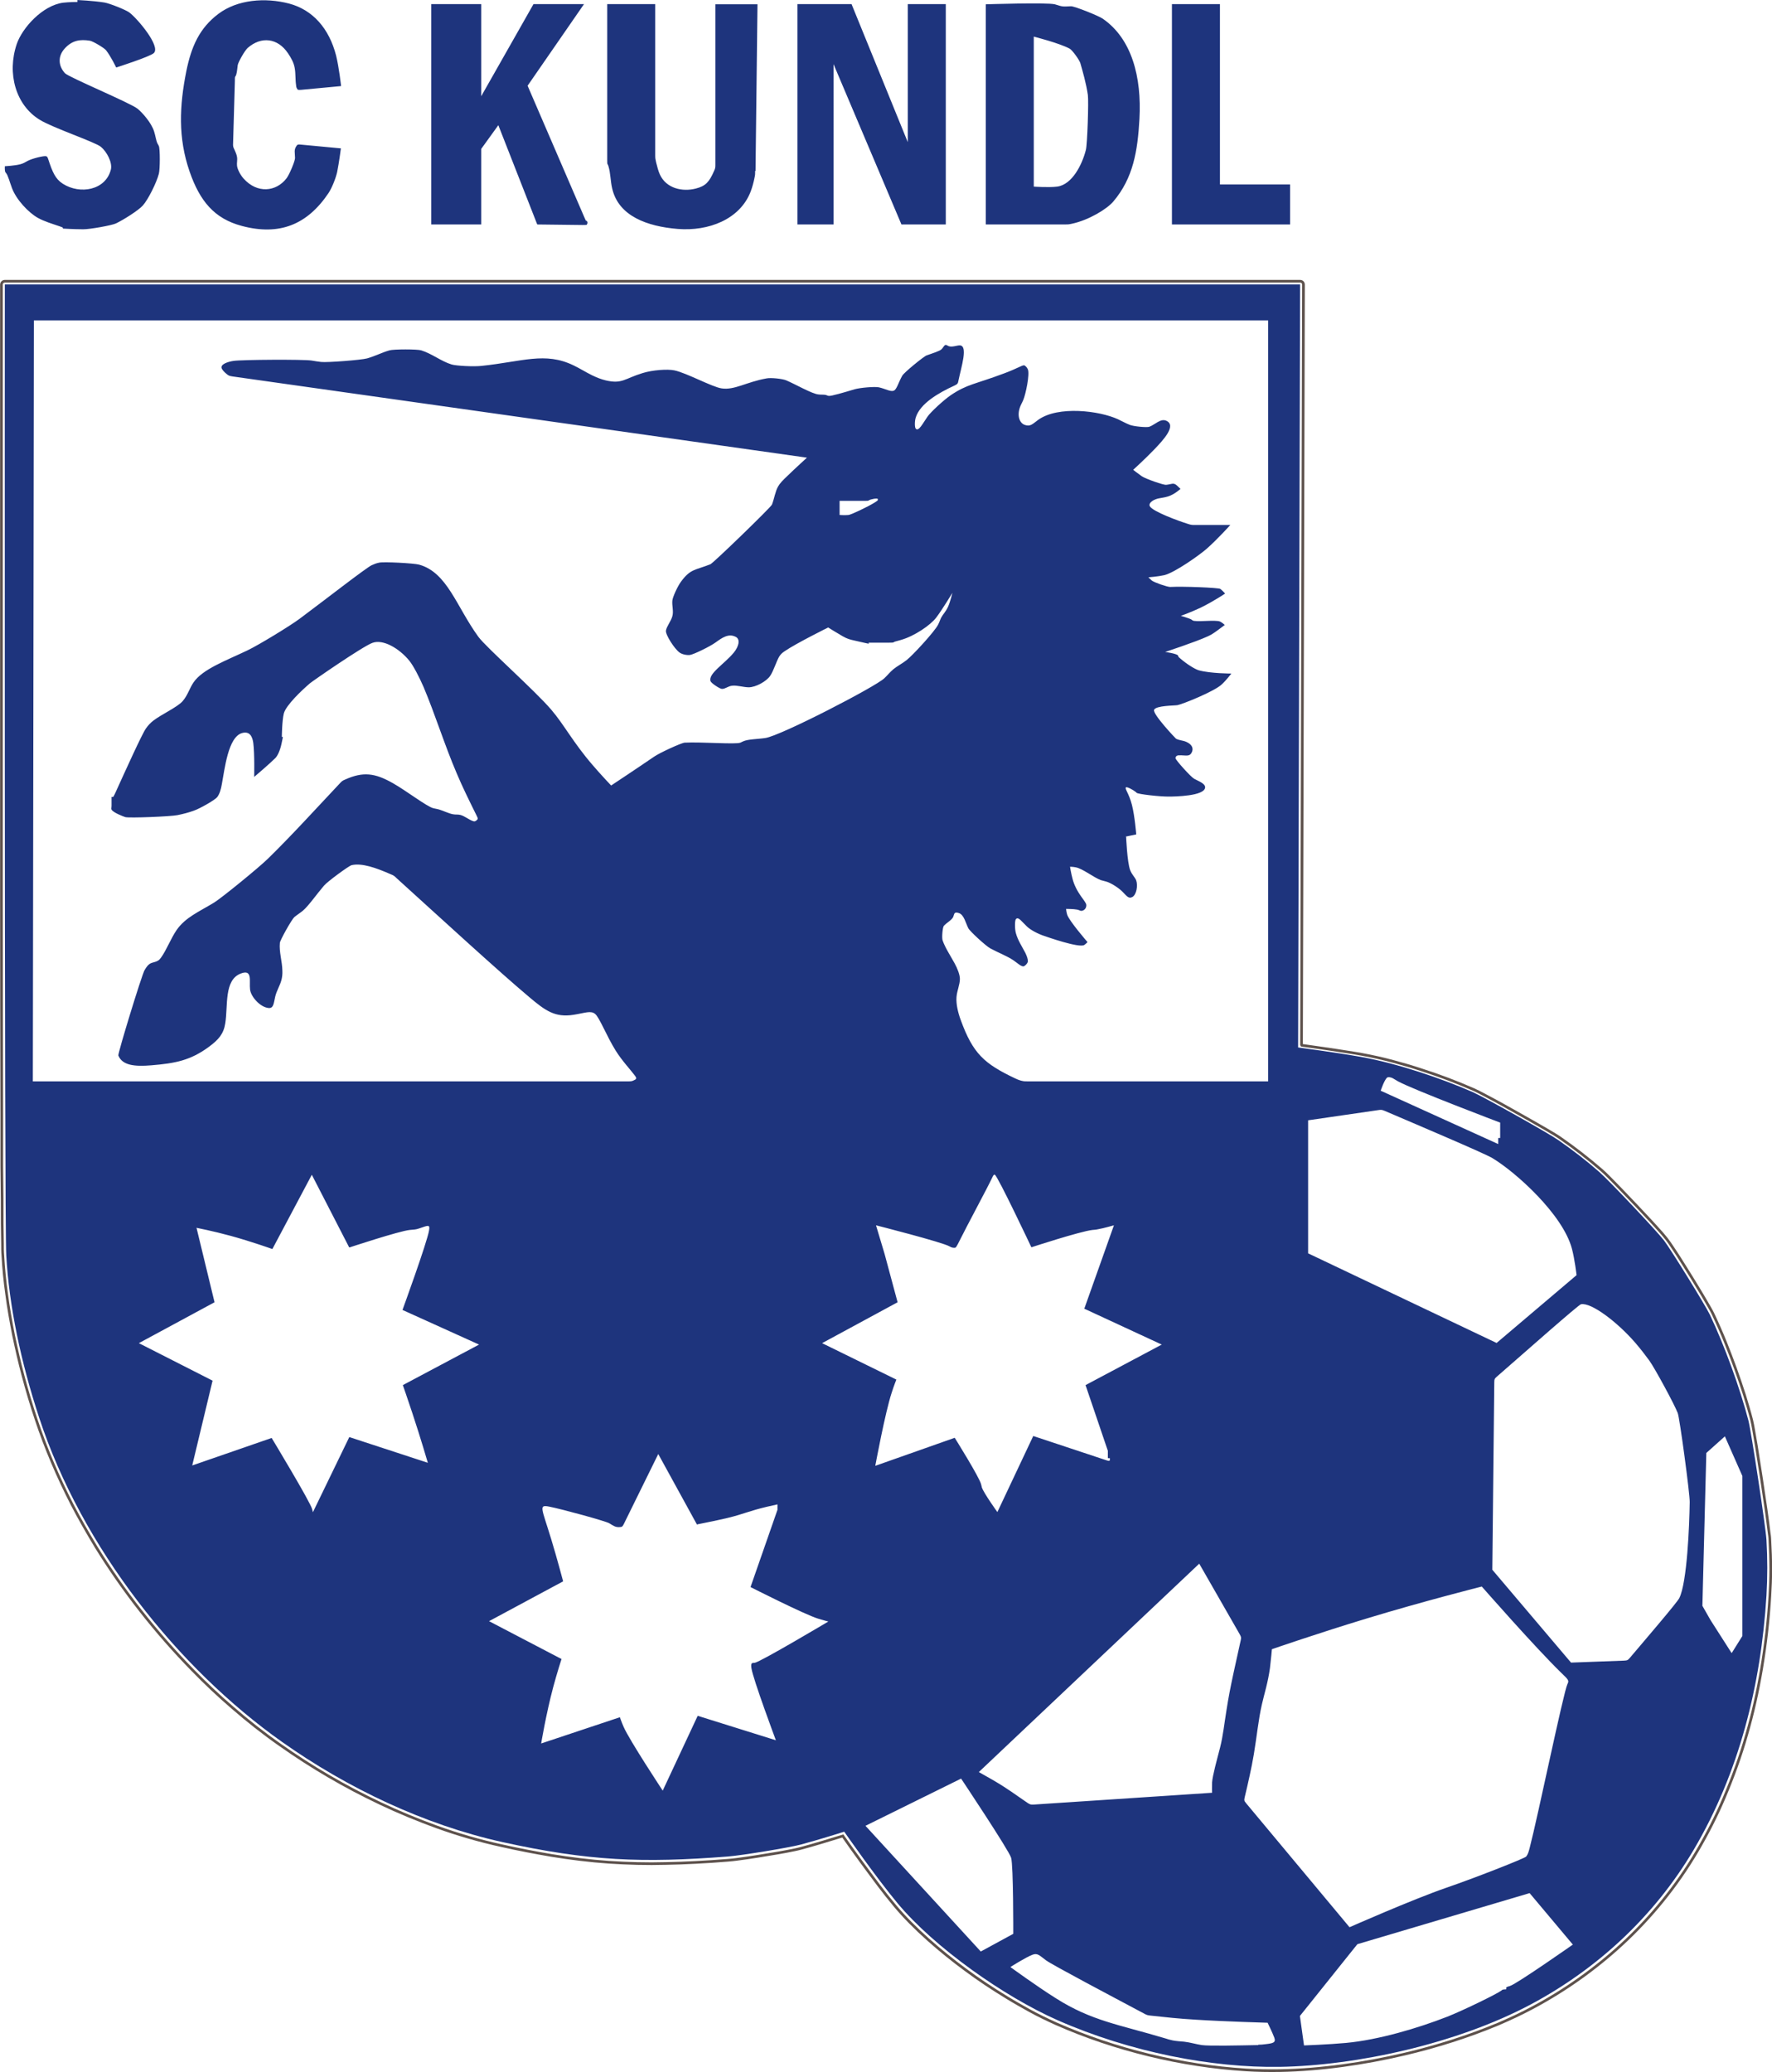 <?xml version="1.0" encoding="UTF-8"?>
<svg xmlns="http://www.w3.org/2000/svg" id="Ebene_1" data-name="Ebene 1" viewBox="0 0 99.28 116.02" width="154" height="180">
  <defs>
    <style>
      .cls-1 {
        fill: none;
        stroke: #5d514c;
        stroke-width: .15px;
      }

      .cls-2 {
        fill: #1e347d;
        fill-rule: evenodd;
        stroke-width: 0px;
      }
    </style>
  </defs>
  <polygon class="cls-2" points="68.35 .22 65.66 .22 65.66 12.56 72.28 12.56 72.28 10.32 68.35 10.32 68.35 .22"/>
  <path class="cls-2" d="M57.92,10.43V2.04s1.46.37,2.02.68c.14.08.54.63.59.81.13.46.32,1.1.42,1.78.05.36-.03,2.75-.11,3.07-.21.83-.77,1.95-1.61,2.06-.48.06-1.31,0-1.31,0ZM55.23.22v12.34h4.42c.18,0,.22,0,.4-.04.95-.2,1.98-.83,2.33-1.25,1.11-1.31,1.36-2.82,1.46-4.62.13-2.35-.43-4.49-2.05-5.61-.24-.17-1.58-.7-1.78-.7-.19,0-.37.03-.52,0-.12-.02-.24-.07-.39-.11-.44-.11-3.87,0-3.87,0ZM50.52,12.56h2.47V.22h-2.13v7.73L47.71.22h-3.03v12.34h2.02V3.58l3.81,8.99ZM42.33,9.56l.11-9.33h-2.36v8.96c0,.18,0,.22-.08.39-.26.59-.46.83-1.02.97-.74.19-1.65,0-2.01-.79-.09-.19-.15-.45-.21-.68-.04-.18-.05-.22-.05-.4V.22h-2.69v8.73c0,.18,0,.21.03.25.02.03.03.07.04.1.12.38.11.84.21,1.25.36,1.55,1.97,2.12,3.67,2.26,1.72.14,3.49-.53,4.09-2.1.09-.24.16-.5.21-.75.04-.18.04-.22.04-.4ZM32.86,12.59s.11-.12.02-.22c-.01-.01-.03-.02-.04-.02-.02,0-.03-.03-.1-.19l-3.18-7.37L32.72.22h-2.83l-2.93,5.16V.22h-2.8v12.34h2.8v-4.23l.96-1.33,2.18,5.56,2.53.03c.18,0,.2,0,.22-.01ZM19.11,8.3l-2.23-.21c-.18-.02-.21-.01-.26.06-.17.23-.09.4-.09.69,0,.17-.32.94-.48,1.14-.58.75-1.64.87-2.41,0-.18-.2-.34-.52-.36-.71-.02-.16.03-.31,0-.49-.02-.13-.08-.27-.14-.4-.08-.16-.09-.2-.08-.38l.1-3.5c0-.18,0-.21.04-.25.02-.03.03-.06.04-.1.05-.17.05-.34.08-.52.04-.19.39-.8.55-.95.77-.68,1.7-.56,2.27.3.17.25.32.52.37.81.06.31.03.65.08.98,0,.06.02.13.05.18.04.08.06.08.24.07l2.23-.21s-.11-1.02-.28-1.71c-.39-1.52-1.31-2.56-2.63-2.91-1.34-.35-2.9-.23-3.97.58-1.06.8-1.51,1.83-1.79,3.2-.39,1.95-.47,3.74.18,5.62.57,1.65,1.38,2.64,2.92,3.05,2.13.57,3.68-.08,4.86-1.83.19-.28.41-.83.49-1.19.11-.54.21-1.33.21-1.33ZM3.52,12.75v.04s.64.04,1.15.04c.37,0,1.61-.22,1.83-.33.4-.19,1.25-.72,1.5-1,.3-.33.78-1.3.9-1.78.07-.26.07-1.41,0-1.55-.02-.05-.05-.1-.08-.15-.08-.17-.11-.44-.19-.68-.15-.47-.64-1.03-.92-1.26-.41-.33-3.85-1.76-4.07-1.99-.36-.39-.43-.94,0-1.4.41-.44.84-.51,1.4-.42.17.03.78.39.9.53.28.36.57.97.57.97,0,0,1.91-.61,2.11-.81.39-.38-.91-1.92-1.37-2.27-.2-.15-1.1-.51-1.4-.56-.62-.1-1.51-.14-1.51-.14v.11s-.46,0-.8.04C2.38.29,1.25,1.55.94,2.45c-.56,1.65-.06,3.43,1.29,4.25.73.45,3.09,1.24,3.42,1.51.33.27.66.88.56,1.28-.29,1.15-1.72,1.41-2.69.79-.42-.27-.58-.65-.82-1.38-.03-.09-.05-.14-.11-.16-.11-.04-.78.12-1.04.26-.14.07-.22.14-.42.19-.3.08-.86.11-.86.11,0,0-.01.23.02.31.01.03.03.04.04.06.12.13.22.54.34.85.24.65.93,1.38,1.45,1.67.36.2.8.33,1.21.47.17.06.19.07.19.08Z"/>
  <path class="cls-2" d="M70.49,114.52c-1.05.02-2.75.06-3.16,0-.33-.05-.64-.15-.99-.19-.21-.02-.42-.03-.63-.07-.15-.03-.29-.07-.44-.12-2.57-.77-4.11-.97-6.11-2.24-1.07-.67-2.55-1.75-2.55-1.75,0,0,.86-.55,1.24-.69.28-.11.4.05.75.31.35.26,3.65,2,5.49,2.98.16.09.2.1.38.12.85.09,1.52.17,2.55.23,1.58.1,4,.17,4,.17,0,0,.27.55.37.82.11.29-.05.33-.49.38-.18.02-.22.03-.4.03ZM88.14,108.88s-3.15,2.21-3.54,2.33c-.1.03-.19.05-.21.09-.01.03.02.07,0,.09-.03.02-.13,0-.2.03-.02,0-.04.02-.06.04-.28.21-2.2,1.14-3.04,1.47-1.64.64-3.85,1.3-5.68,1.47-.97.09-2.35.14-2.35.14l-.23-1.65,3.22-4.02,9.65-2.86,2.42,2.88ZM53.85,99.6s2.69,4.03,2.8,4.43c.13.43.12,4.26.12,4.26l-1.82.99-6.46-7.04,5.35-2.64ZM83.02,88.84s2.98,3.4,4.46,4.84c.4.38.44.43.34.62-.22.44-1.66,7.43-2.12,9.19-.05.19-.09.34-.19.47-.07.1-2.93,1.22-4.48,1.75-1.91.66-5.42,2.21-5.42,2.21l-5.79-6.94c-.12-.14-.12-.17-.08-.35.19-.8.37-1.58.51-2.4.16-.96.26-1.97.45-2.79.14-.61.34-1.23.45-2.02.06-.48.11-1.07.11-1.07,0,0,2.63-.91,5.31-1.72,3.19-.97,6.45-1.79,6.45-1.79ZM67.9,100.39l-9.97.66c-.18.01-.22,0-.37-.1-.65-.44-1.08-.78-1.96-1.29-.35-.2-.76-.43-.76-.43l12.35-11.67,2.26,3.94c.09.16.1.19.06.37-.28,1.29-.59,2.57-.79,3.87-.12.74-.2,1.48-.36,2.11-.16.62-.43,1.59-.45,1.96-.01.27,0,.58,0,.58ZM39.06,85.36s1.02-.2,1.7-.36c.91-.22,1.2-.39,2.22-.63.27-.06.58-.13.58-.13v.3l-1.51,4.33s3.03,1.54,3.79,1.77c.29.09.57.16.57.16,0,0-3.8,2.26-4.12,2.31-.08.01-.13,0-.16.03-.05.03-.05.13-.03.27.09.62,1.37,4.04,1.37,4.04l-4.38-1.37-1.96,4.19s-1.87-2.83-2.19-3.57c-.12-.27-.21-.54-.21-.54l-4.41,1.47s.27-1.63.67-3.14c.22-.82.47-1.59.47-1.59l-4.06-2.12,4.15-2.23s-.36-1.36-.67-2.37c-.54-1.77-.72-1.94-.09-1.81.71.14,3.13.8,3.35.93.22.13.34.24.61.21.11-.01.13-.03.21-.19l1.92-3.9,2.18,3.97ZM95.83,90.71l-.45-.79.22-8.56,1.04-.93.98,2.22v8.96l-.6.96-1.19-1.86ZM91,92.99l-2.98.11-4.41-5.2.11-10.49c0-.18.02-.22.15-.33,1.56-1.36,4.58-4.03,4.71-4.05.57-.11,2.03.99,3.05,2.17.29.34.54.66.78.99.32.45,1.43,2.5,1.59,2.94.11.29.68,4.53.67,4.98-.02,1.36-.15,4.49-.58,5.37-.12.25-1.83,2.24-2.77,3.35-.12.14-.15.15-.33.16ZM57.79,69.84s2.72-.89,3.42-.97c.1-.01.18-.01.31-.04.3-.05.89-.22.89-.22l-1.66,4.67,4.34,2.01-4.27,2.27,1.25,3.68v.41h.11s.01.07,0,.11c-.02.07-.09.04-.22,0-.85-.28-4.07-1.35-4.07-1.35l-2.01,4.26s-.75-1.04-.87-1.38c-.02-.07-.02-.11-.04-.17-.09-.39-1.48-2.61-1.48-2.61l-4.45,1.57s.55-2.98.92-4.1c.12-.38.26-.73.26-.73l-4.16-2.04,4.23-2.29-.73-2.71-.48-1.6s3.7.94,4.12,1.18c.07.04.14.08.27.08.08,0,.09-.02.18-.18.63-1.26,1.65-3.13,1.94-3.75.06-.12.09-.19.15-.16.17.09,2.04,4.05,2.04,4.05ZM19.58,69.85s2.78-.92,3.38-.98c.28-.03.3-.01.54-.09.48-.16.6-.24.54.11-.11.68-1.49,4.46-1.49,4.46l4.29,1.94-4.27,2.27s.27.77.53,1.56c.46,1.38.87,2.79.87,2.79l-4.4-1.44-2.04,4.21s-.02-.08-.04-.17c-.1-.4-2.27-3.99-2.27-3.99l-4.45,1.54,1.14-4.75-4.13-2.1,4.24-2.29-1.01-4.17s.96.19,1.91.45c1.17.32,2.34.74,2.34.74l2.21-4.16,2.09,4.06ZM88.32,71.41l-4.47,3.79-10.56-5.02v-7.45l3.92-.57c.18-.03.22-.02.39.05,2.01.86,5.57,2.37,6.02,2.64,1.31.79,3.94,3.15,4.45,5.07.16.6.26,1.48.26,1.48ZM77.36,61.06s.18-.54.34-.71c.06-.06.23-.04.36.04.08.05.17.1.27.16.89.48,5.72,2.31,5.72,2.31v.86h-.11v.34l-6.59-2.99ZM47.04,28.83v-.79h1.39c.18,0,.21,0,.25-.03.11-.07.46-.13.5-.08.01.02,0,.04,0,.06,0,.03-.02.04-.17.14-.4.25-1.34.69-1.47.7-.21.02-.49,0-.49,0ZM63.08,46.84l.58-.12s-.08-1.02-.24-1.65c-.09-.35-.2-.58-.29-.77-.05-.1-.09-.2-.04-.22.08-.03.4.15.54.26.02.02.04.03.05.05.1.08,1.33.22,1.83.21.27,0,2-.02,2.01-.52,0-.22-.39-.35-.62-.48-.19-.11-1.04-1.05-1.04-1.15,0-.09.07-.16.18-.16.4-.02.62.12.75-.21.08-.21-.03-.42-.34-.55-.19-.08-.36-.07-.56-.17-.02-.01-1.33-1.39-1.23-1.62.11-.24,1.13-.23,1.31-.26.27-.05,2.08-.77,2.49-1.17.23-.21.53-.6.53-.6,0,0-1.16,0-1.82-.18-.22-.06-.71-.37-1.05-.67-.04-.04-.09-.07-.1-.1-.01-.02,0-.04-.02-.06-.07-.11-.72-.2-.72-.2,0,0,1.71-.56,2.38-.87.2-.09.31-.16.57-.35.16-.12.39-.29.39-.29,0,0-.12-.12-.26-.19-.24-.12-1.38.05-1.55-.07-.02-.01-.03-.03-.05-.04-.13-.08-.6-.21-.6-.21,0,0,.56-.2,1.11-.46.7-.34,1.37-.79,1.37-.79,0,0-.13-.15-.27-.26-.09-.07-2.09-.15-2.81-.11-.17,0-.89-.25-1.03-.36-.09-.08-.19-.18-.19-.18,0,0,.53-.04.89-.12.59-.14,2.01-1.15,2.39-1.49.6-.53,1.31-1.32,1.31-1.32h-1.97c-.18,0-.22,0-.4-.06-.52-.16-1.97-.69-2.14-.99-.06-.11.03-.26.28-.37.28-.13.61-.07,1.02-.3.2-.11.42-.3.42-.3,0,0-.13-.13-.21-.2-.19-.17-.29-.06-.59-.03-.15.02-1.17-.34-1.37-.48-.23-.16-.48-.36-.48-.36,0,0,.67-.61,1.16-1.12.56-.58,1.28-1.37.69-1.63-.32-.14-.62.22-.95.34-.15.05-.88-.02-1.1-.11-.23-.09-.43-.21-.65-.31-1.04-.48-3.35-.77-4.47.03-.33.24-.44.4-.77.28-.28-.11-.42-.5-.26-.97.05-.15.13-.27.19-.42.14-.33.37-1.44.26-1.71-.03-.07-.07-.13-.13-.18-.07-.07-.1-.07-.26,0-.32.15-.64.29-.97.41-1.63.61-2.04.59-2.96,1.21-.37.25-1.13.94-1.31,1.21-.26.37-.49.84-.65.67-.07-.07-.07-.43,0-.64.25-.77,1.25-1.36,2.17-1.78.16-.08.19-.1.22-.28.16-.77.55-1.96.07-1.97-.16,0-.44.12-.63.04-.09-.04-.12-.08-.18-.06-.07.03-.12.15-.2.23-.1.11-.53.24-.84.35-.17.06-1.28.97-1.37,1.14-.22.39-.31.78-.48.84-.18.07-.47-.11-.83-.19-.24-.05-1.05.02-1.36.11-.54.16-1.33.4-1.46.37-.05-.01-.09-.03-.14-.05-.11-.03-.27-.01-.42-.03-.36-.03-1.27-.56-1.81-.79-.21-.09-.86-.16-1.1-.11-1.13.2-1.8.67-2.52.56-.54-.08-1.97-.87-2.65-1.01-.39-.08-1.22-.02-1.77.15-1.02.31-1.15.63-2.08.41-.25-.06-.5-.16-.75-.28-.35-.17-.71-.4-1.05-.56-1.59-.77-2.86-.21-5.15.03-.43.05-1.42,0-1.68-.08-.59-.18-1.09-.6-1.7-.79-.22-.07-1.54-.07-1.78,0-.42.12-.77.31-1.25.45-.32.09-2.24.24-2.58.2-.19-.02-.35-.05-.54-.08-.45-.07-3.9-.05-4.36.02-.3.04-.79.19-.66.44.04.08.15.2.25.28.13.11.16.12.34.15l32.19,4.55s-.66.6-1.06.99c-.3.28-.46.45-.56.63-.16.29-.2.64-.34,1.01-.06.15-3.28,3.27-3.45,3.34-.89.35-1.11.25-1.65.98-.19.26-.46.85-.48,1.05-.03.3.08.59,0,.88-.08.29-.33.58-.36.81-.03.22.47,1.01.76,1.22.13.1.39.16.58.14.2-.02,1.14-.48,1.44-.7.36-.26.73-.53,1.14-.31.26.14.16.54-.12.88-.52.63-1.45,1.18-1.3,1.6.04.11.52.43.64.43.2,0,.34-.16.58-.18.26-.03.64.09.92.09.39,0,.99-.33,1.2-.64.19-.28.34-.79.5-1.07.08-.13.16-.21.31-.31.64-.44,2.44-1.33,2.44-1.33,0,0,.51.32.81.49.27.15.38.18.7.25.29.07.76.17.76.17v-.06h1.16c.18,0,.21,0,.25-.03.03-.02.07-.03.1-.04.1-.03.2-.05.29-.08.75-.21,1.65-.82,1.98-1.25.33-.43.91-1.39.91-1.39,0,0-.11.47-.24.77-.13.29-.29.43-.39.62-.06.12-.1.26-.17.39-.18.37-1.43,1.73-1.77,1.99-.24.19-.52.33-.74.51-.19.16-.33.34-.5.5-.48.47-5.82,3.23-6.67,3.35-.46.07-.97.06-1.25.19-.05.02-.1.05-.15.07-.24.11-2.21-.05-3.12,0-.18.01-1.39.56-1.72.79-.89.61-2.4,1.61-2.4,1.61,0,0-.59-.62-1.05-1.16-1.07-1.24-1.59-2.25-2.3-3.08-.92-1.08-3.67-3.51-4.09-4.09-1.24-1.71-1.74-3.6-3.32-4.04-.3-.08-1.99-.17-2.24-.11-.15.03-.28.08-.41.14-.31.14-2.63,1.95-4.04,3-.55.41-2.31,1.48-2.92,1.77-1.21.58-2.52,1.05-3.03,1.8-.22.32-.33.74-.62,1.06-.3.33-1.16.72-1.62,1.07-.17.13-.3.27-.42.44-.22.3-1.18,2.43-1.74,3.66-.08.17-.09.18-.12.18h-.07s0,.31,0,.48c0,.13-.03.18,0,.23.08.16.64.38.77.42.22.06,2.51-.03,2.92-.11.34-.07.61-.14.92-.25.35-.12,1.2-.61,1.31-.76.13-.17.21-.43.26-.73.16-.84.35-2.65,1.14-2.86.38-.1.56.13.62.55.08.63.05,1.91.05,1.91,0,0,.85-.72,1.19-1.06.13-.13.27-.45.34-.79.04-.17.08-.39.08-.39h-.06s.01-.9.11-1.31c.12-.47,1.03-1.32,1.46-1.69.14-.12,2.97-2.08,3.51-2.27.6-.22,1.51.32,2.07,1.01.23.29.55.91.79,1.46.65,1.54,1.17,3.23,1.85,4.82.34.81.73,1.59,1.12,2.38.08.16.08.19.04.23-.09.1-.16.12-.25.08-.19-.06-.46-.28-.69-.34-.14-.04-.27-.01-.42-.04-.23-.04-.53-.19-.76-.26-.13-.04-.24-.05-.35-.08-.37-.1-1.5-.97-2.24-1.39-1.03-.59-1.69-.66-2.68-.22-.17.07-.2.1-.32.23-1.33,1.41-2.65,2.87-4.01,4.2-.53.52-2.62,2.22-3.03,2.47-.84.51-1.6.82-2.1,1.54-.32.47-.57,1.13-.87,1.54-.05.07-.1.13-.17.17-.11.07-.27.09-.39.14-.16.07-.26.22-.36.39-.15.24-1.51,4.68-1.47,4.78.22.55.89.63,1.85.55,1.33-.11,2.19-.27,3.23-1.04.53-.39.82-.72.91-1.31.16-.98-.08-2.43.87-2.79.68-.26.46.43.52.9.05.4.56.98,1.03,1.03.29.03.29-.25.38-.64.08-.33.26-.61.34-.9.05-.18.07-.36.06-.55-.01-.53-.19-1.05-.14-1.56.02-.17.67-1.32.81-1.44.16-.13.32-.23.48-.36.3-.25.77-.92,1.18-1.4.18-.22,1.39-1.11,1.55-1.15.58-.13,1.37.15,2.19.51.17.07.2.09.33.22,2.46,2.23,5.74,5.24,7.42,6.65.9.76,1.45,1.17,2.5,1,.64-.1.95-.25,1.2-.05.24.19.65,1.25,1.15,2.05.36.58.84,1.08,1.09,1.42.11.15.08.19-.11.27-.08.03-.11.04-.29.04H1.84l.06-42.62h69.15v42.62h-13.46c-.18,0-.22,0-.38-.04-.12-.03-.23-.08-.34-.13-1.73-.82-2.36-1.39-3.04-3.26-.15-.4-.27-.89-.24-1.29.03-.37.19-.7.19-1.02,0-.22-.13-.57-.29-.86-.24-.44-.54-.89-.68-1.3-.05-.15,0-.73.07-.81.16-.18.46-.33.53-.51.06-.14.03-.31.33-.2.27.1.37.56.51.84.09.18.99,1,1.23,1.13.44.24.93.42,1.3.67.22.15.4.33.55.34.08,0,.25-.17.26-.28,0-.14-.06-.3-.14-.47-.17-.33-.42-.7-.53-1.1-.07-.23-.07-.73,0-.8.14-.15.31.13.62.42.2.19.61.41.98.53.09.03,1.95.69,2.23.5.09-.06.18-.16.18-.16,0,0-1.04-1.2-1.14-1.54-.05-.16-.06-.32-.06-.32,0,0,.42,0,.62.04.14.03.18.08.24.07.23-.02.31-.26.26-.39-.05-.11-.17-.27-.28-.42-.21-.29-.4-.66-.48-.99-.08-.29-.14-.67-.14-.67,0,0,.16,0,.31.03.38.06,1.03.58,1.42.72.1.03.19.05.3.08.25.07.68.34.89.55.25.24.35.44.58.31.22-.13.31-.62.21-.92-.07-.19-.23-.3-.34-.58-.17-.44-.23-1.92-.23-1.92ZM72.73,58.66l.11-42.74H.27s-.03,52.33.08,54.37c.16,2.81.8,5.92,1.85,9.11,2.39,7.27,7.77,14.02,13.6,18.14,3.66,2.59,7.97,4.64,12.34,5.61,4.86,1.07,7.85,1.18,12.64.81.78-.06,3.45-.5,4.09-.67,1.08-.29,2.43-.72,2.43-.72,0,0,1.77,2.55,2.99,4.01,2.05,2.46,5.95,5.22,8.97,6.55,4.07,1.79,8.64,2.67,12.45,2.61,4.27-.07,9.93-1.29,14.08-3.51,3.65-1.95,6.88-4.88,9.11-8.66,2.54-4.31,3.76-9.19,4.07-14.23.06-1.05.06-2.04,0-3.1-.04-.72-.85-6.06-1.01-6.69-.46-1.78-1.35-4.23-2.16-5.93-.27-.56-2.19-3.66-2.57-4.16-.43-.56-3.09-3.37-3.62-3.83-.74-.65-1.48-1.22-2.3-1.79-.59-.41-4.2-2.43-4.82-2.7-1.74-.76-4.18-1.59-6.23-1.96-1.41-.25-3.53-.53-3.53-.53Z"/>
  <path class="cls-1" d="M72.92,58.5l.11-42.57c0-.11-.08-.19-.19-.19H.27c-.11,0-.19.09-.19.19v10.03c0,9.21,0,15.39,0,24.37,0,4.04.01,8.08.02,12.13v2.81s.02,1.87.02,1.87c0,1.62,0,1.22.02,2.48,0,.23,0,.46.02.69h0c.04.72.11,1.43.21,2.14.1.78.24,1.55.39,2.32.16.76.33,1.51.53,2.26.22.82.46,1.64.73,2.44.54,1.63,1.23,3.24,2.02,4.78.42.81.87,1.59,1.34,2.37,1.53,2.48,3.36,4.81,5.41,6.9.71.73,1.45,1.43,2.22,2.09.85.74,1.75,1.45,2.68,2.1,1.77,1.25,3.65,2.35,5.62,3.28,1.03.49,2.08.92,3.15,1.31,1.19.43,2.4.78,3.63,1.05.93.21,1.87.39,2.81.55,1.04.17,2.16.31,3.21.38,1.07.07,2.13.1,3.2.07.56-.01,1.11-.03,1.67-.06.6-.03,1.21-.07,1.81-.12.16-.01.32-.03.48-.05.79-.1,1.55-.23,2.33-.36.3-.05.6-.11.9-.17.14-.03.28-.06.42-.1.64-.17,1.62-.47,2.3-.68.66.95,1.34,1.87,2.03,2.79.29.38.58.75.89,1.12,1.05,1.26,2.56,2.56,3.96,3.59.74.55,1.51,1.06,2.3,1.54.42.26.85.5,1.28.74.49.27.99.51,1.5.74,3.28,1.45,7.03,2.36,10.62,2.58.64.04,1.27.05,1.91.04,2.28-.04,4.71-.39,6.97-.92,1.79-.42,3.57-.98,5.27-1.69.65-.28,1.3-.58,1.93-.92,1.8-.96,3.48-2.15,4.98-3.53,1.65-1.52,3.07-3.27,4.21-5.2.57-.97,1.09-1.98,1.53-3.02.49-1.15.92-2.33,1.26-3.53.35-1.2.62-2.42.83-3.66.23-1.36.39-2.73.47-4.11.03-.5.05-.99.05-1.49,0-.55-.02-1.09-.05-1.64,0-.13-.03-.34-.05-.47-.05-.41-.1-.81-.16-1.22-.14-.98-.37-2.51-.55-3.61-.14-.83-.05-.3-.16-.93-.02-.12-.07-.38-.1-.5-.12-.47-.26-.93-.4-1.39-.32-1-.67-1.97-1.06-2.94-.22-.55-.46-1.09-.71-1.62-.05-.1-.1-.2-.16-.3-.15-.27-.31-.53-.46-.79-.39-.65-.69-1.14-1.09-1.77-.19-.3-.37-.59-.57-.88-.1-.15-.2-.3-.31-.44-.05-.06-.18-.22-.23-.28-.22-.25-.44-.49-.66-.73-.56-.6-.99-1.06-1.56-1.65-.26-.27-.52-.54-.79-.81-.11-.11-.29-.29-.41-.39-.74-.64-1.51-1.24-2.32-1.8-.1-.07-.21-.14-.31-.2-.29-.17-.58-.35-.87-.51-.74-.42-1.3-.74-2.04-1.15-.35-.19-.71-.39-1.06-.57-.18-.1-.37-.19-.56-.28,0,0,0,0,0,0-.96-.42-1.94-.79-2.94-1.11-.51-.17-1.03-.32-1.55-.46-.58-.16-1.18-.29-1.77-.4-.26-.05-.53-.09-.79-.13-.86-.14-1.72-.26-2.58-.38Z"/>
</svg>
